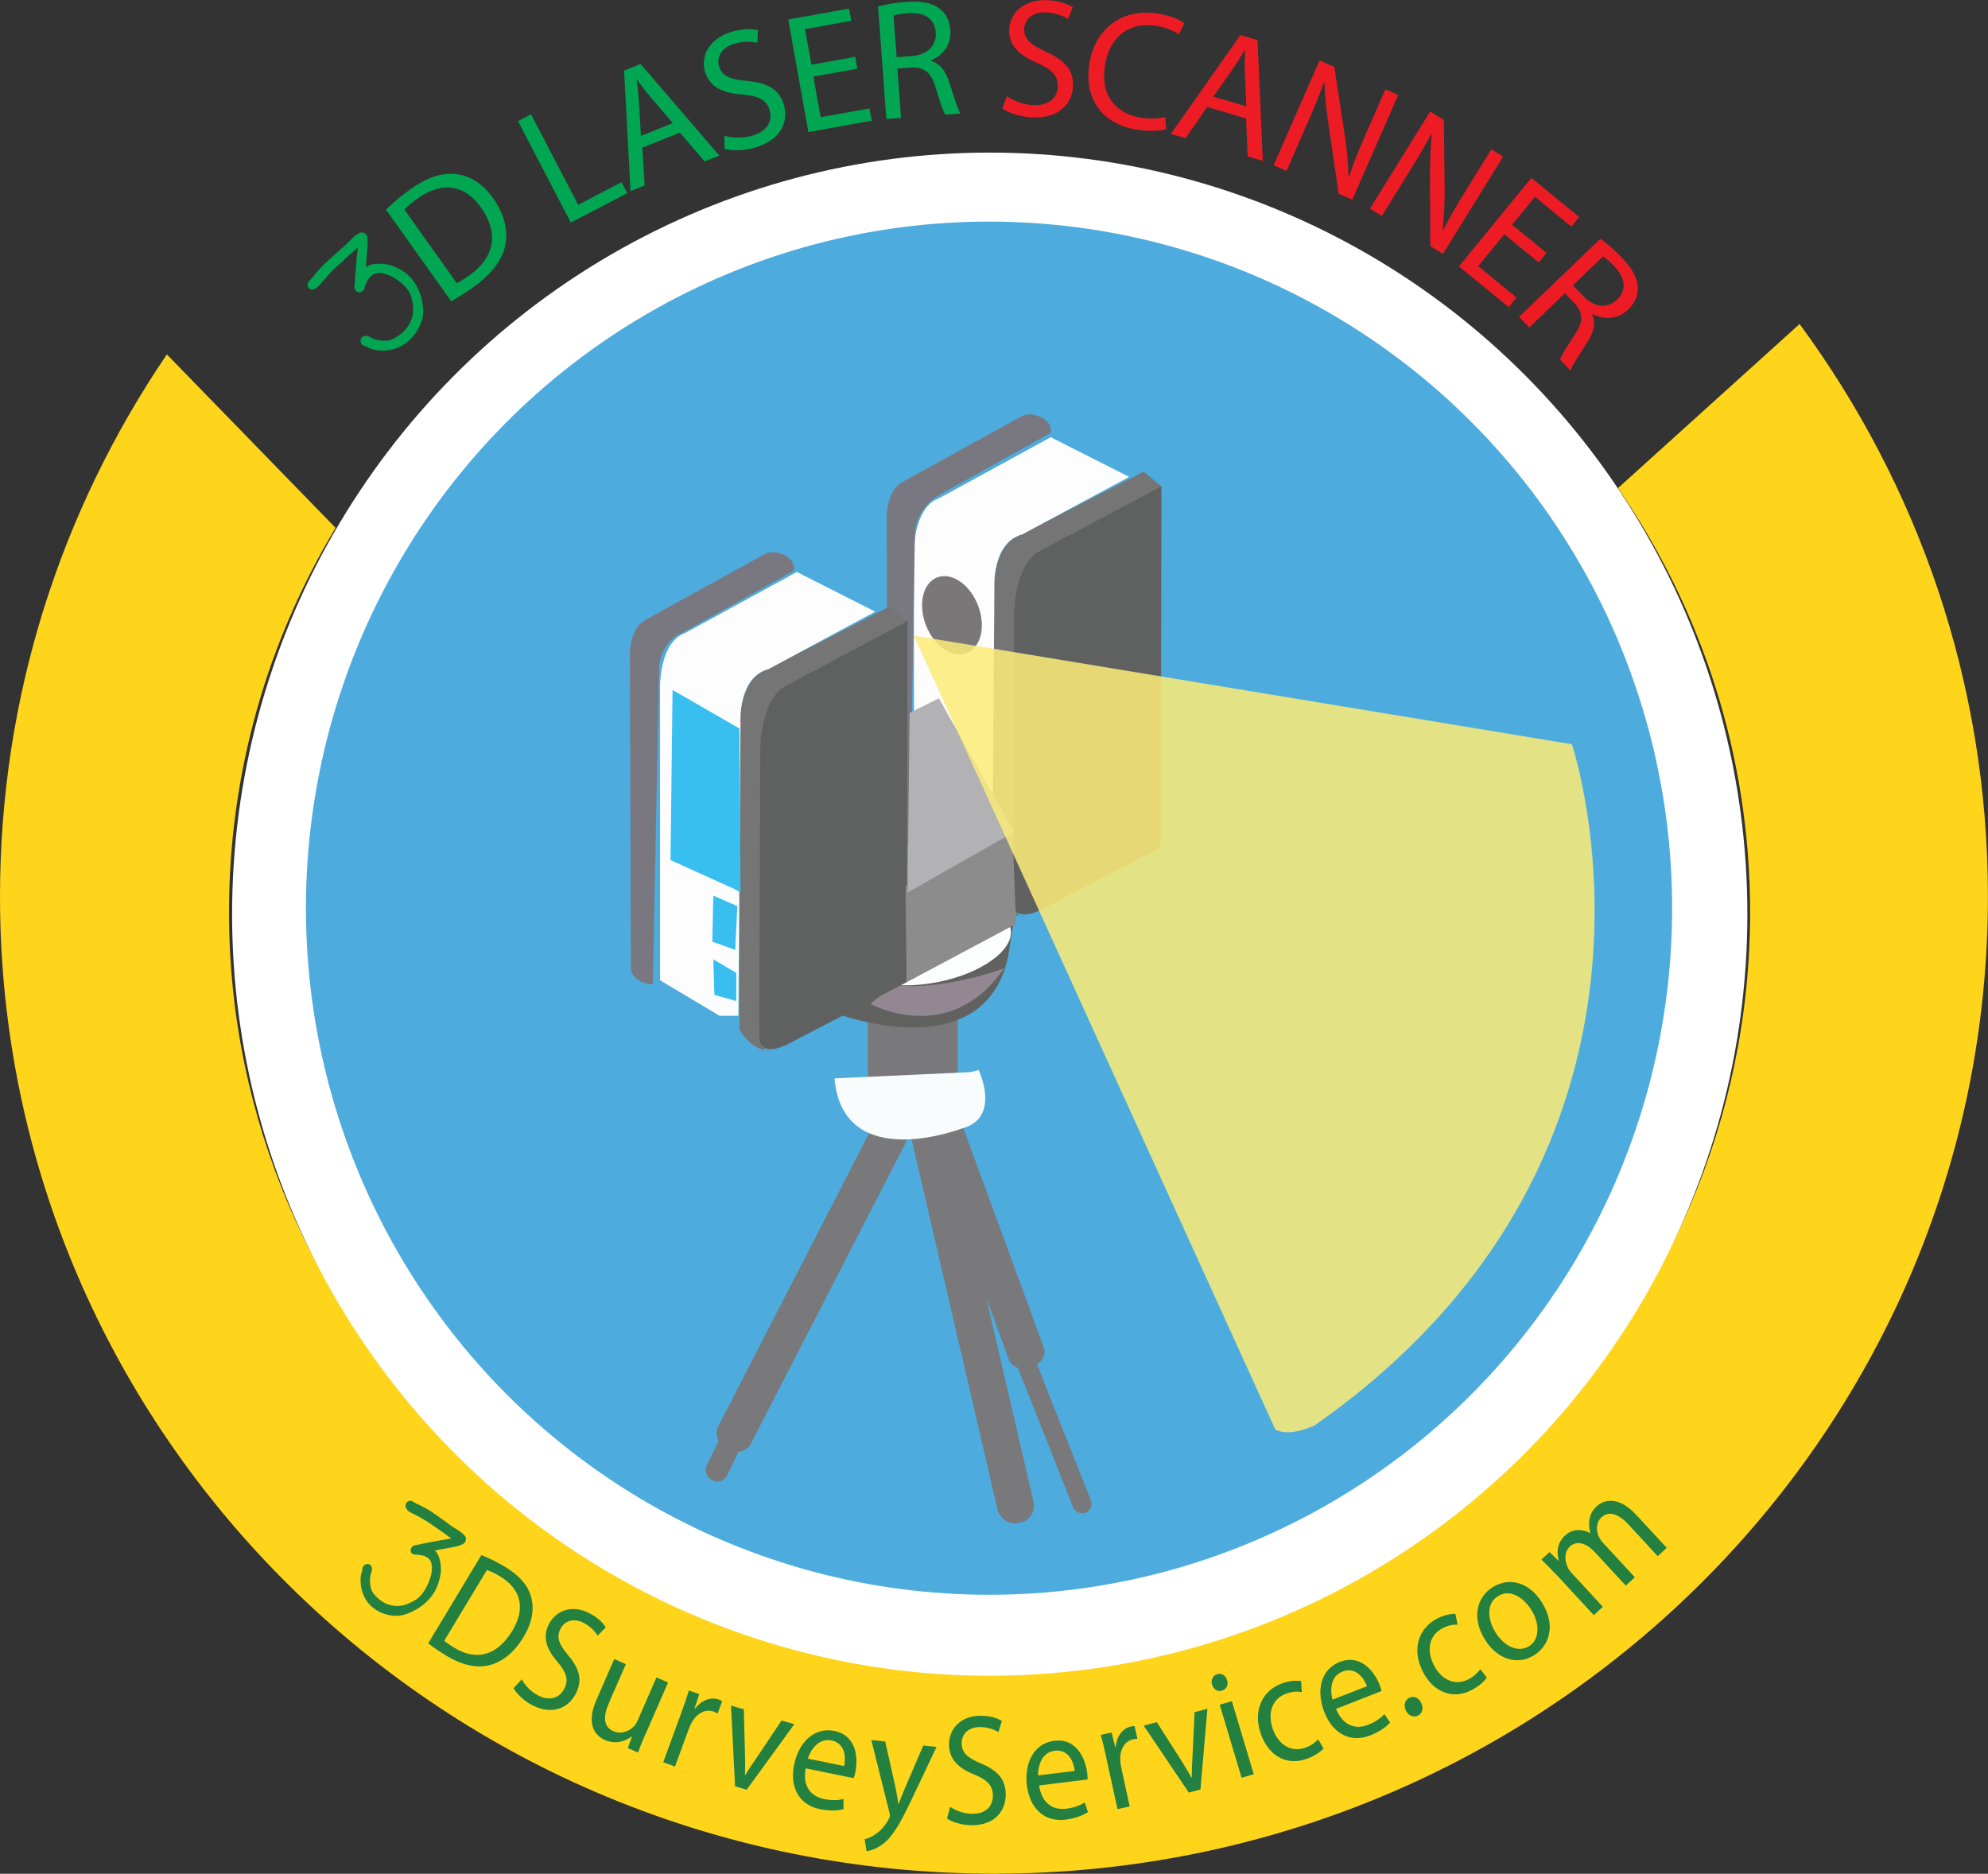 <?xml version="1.0" encoding="UTF-8"?>
<svg id="Layer_1" data-name="Layer 1" xmlns="http://www.w3.org/2000/svg" viewBox="0 0 226.13 213.17">
  <rect x="0" y="0" width="226.13" height="213.17" fill="#333333" stroke="none"/>
  <defs>
    <style>
      .cls-1 {
        fill: #5f6060;
      }

      .cls-2 {
        fill: #fff;
      }

      .cls-3 {
        fill: #fcfdfd;
      }

      .cls-4 {
        fill: #7a7779;
      }

      .cls-5 {
        fill: #8c8c8c;
      }

      .cls-6 {
        fill: #767576;
      }

      .cls-7 {
        fill: #b2b1b3;
      }

      .cls-8 {
        fill: #797880;
      }

      .cls-9 {
        fill: #24803f;
      }

      .cls-10 {
        fill: #4dacdd;
      }

      .cls-11 {
        fill: #fed51b;
      }

      .cls-12 {
        fill: #fdfdfe;
      }

      .cls-13 {
        fill: #616160;
      }

      .cls-14 {
        fill: #f9fcfd;
      }

      .cls-15 {
        fill: #ed1c24;
      }

      .cls-16 {
        fill: #fbec79;
        opacity: .86;
      }

      .cls-17 {
        fill: #00a651;
      }

      .cls-18 {
        fill: #938891;
      }

      .cls-19 {
        fill: #38bfef;
      }

      .cls-20 {
        fill: #79787b;
      }
    </style>
  </defs>
  <path class="cls-11" d="m204.7,36.86l-20.66,18.67c9.48,13.74,15.03,30.35,15.03,48.24,0,47.29-38.73,85.63-86.51,85.63S26.05,151.07,26.05,103.77c0-15.97,4.42-30.92,12.12-43.72l-19.19-19.73C6.99,57.97,0,79.17,0,101.98c0,61.4,50.62,111.18,113.06,111.18s113.06-49.78,113.06-111.18c0-24.33-7.95-46.82-21.43-65.13Z"/>
  <ellipse class="cls-2" cx="112.58" cy="104" rx="86.18" ry="86.64"/>
  <ellipse class="cls-10" cx="112.5" cy="103.32" rx="77.7" ry="78.11"/>
  <rect class="cls-20" x="98.72" y="112.94" width="10.22" height="14.73" rx="2.68" ry="2.68"/>
  <g>
    <path class="cls-13" d="m115.26,105.17l-19.84,10.22s17.82,6.65,19.49-8.08"/>
    <path class="cls-18" d="m98.99,114.2s9.03,4.99,15.21-4.04c0,0-6.89,2.61-12.59,1.9l-2.61,2.14Z"/>
    <ellipse class="cls-3" cx="105.74" cy="107.43" rx="9.39" ry="4.4" transform="translate(-18.32 21.8) rotate(-10.84)"/>
  </g>
  <g>
    <path class="cls-6" d="m132.11,55.32l-2.02-1.66-14.85,7.6s-2.26,1.19-2.26,6.3v34.22s1.19,2.14,2.97,2.38-.48,0-.48,0l16.63-8.91v-39.92Z"/>
    <path class="cls-1" d="m132.11,55.32l-14.26,7.6s-2.61,1.66-2.5,7.84l-.12,31.6s-.36,2.73,3.09,1.19l13.66-7.13.12-41.11Z"/>
    <path class="cls-12" d="m128.43,54.25l-8.91-4.51-12.83,7.01s-2.5.59-2.73,5.82v33.62l6.77,4.04h2.14l.24-33.27s-.36-5.23,3.21-6.18l12.12-6.53Z"/>
    <path class="cls-8" d="m119.51,49.26s.48-1.66-2.26-2.14l-.83.12-13.78,7.6s-1.66.71-1.78,3.8l.12,36s.24,1.54,2.5,1.66l.59-35.88s.24-2.73,2.85-4.16l12.59-7.01Z"/>
  </g>
  <g>
    <path class="cls-6" d="m103.24,70.65l-2.02-1.66-14.85,7.6s-2.26,1.19-2.26,6.3v34.22s1.19,2.14,2.97,2.38-.48,0-.48,0l16.63-8.91v-39.92Z"/>
    <path class="cls-1" d="m103.24,70.65l-14.26,7.6s-2.61,1.66-2.5,7.84l-.12,31.6s-.36,2.73,3.09,1.19l13.66-7.13.12-41.11Z"/>
    <path class="cls-12" d="m99.55,69.58l-8.91-4.51-12.83,7.01s-2.5.59-2.73,5.82v33.62l6.77,4.04h2.14l.24-33.27s-.36-5.23,3.21-6.18l12.12-6.53Z"/>
    <polygon class="cls-19" points="84.11 82.88 76.5 78.49 76.27 97.85 83.63 101.18 84.23 101.54 84.11 82.88"/>
    <polygon class="cls-19" points="83.87 103.08 81.14 101.89 81.02 107.12 83.63 108.07 83.87 103.08"/>
    <polygon class="cls-19" points="83.75 113.89 81.26 113.18 81.14 109.14 83.75 110.68 83.75 113.89"/>
    <path class="cls-8" d="m90.29,64.94s.48-1.66-2.26-2.14l-.83.12-13.78,7.6s-1.66.71-1.78,3.8l.12,36s.24,1.54,2.5,1.66l.71-36.12s.12-2.85,2.73-3.92l12.59-7.01Z"/>
  </g>
  <polygon class="cls-5" points="103.12 111.75 103 100.82 115.12 93.93 115.59 105.1 103.12 111.75"/>
  <ellipse class="cls-4" cx="108.28" cy="69.99" rx="3.17" ry="4.62" transform="translate(-18.12 44.58) rotate(-21.51)"/>
  <polygon class="cls-7" points="115.36 94.65 106.8 79.44 103.47 81.1 103.24 101.54 115.36 94.65"/>
  <path class="cls-16" d="m103.95,72.31l74.85,12.36s15.45,46.1-29.23,77.47c0,0-2.85,1.43-4.51.48l-41.11-90.3Z"/>
  <rect class="cls-20" x="90.23" y="125.24" width="4.2" height="41.91" rx="1.75" ry="1.75" transform="translate(77.13 -26.05) rotate(27.23)"/>
  <rect class="cls-20" x="80.96" y="162.96" width="2.58" height="5.7" rx="1.18" ry="1.18" transform="translate(80.18 -19.27) rotate(25.74)"/>
  <rect class="cls-20" x="109.7" y="124.62" width="4.2" height="31.78" rx="1.54" ry="1.54" transform="translate(-41.54 47.09) rotate(-20.14)"/>
  <rect class="cls-20" x="108.43" y="125.72" width="4.19" height="48.12" rx="1.91" ry="1.91" transform="translate(-31.01 28.88) rotate(-13.07)"/>
  <rect class="cls-20" x="118.83" y="153.44" width="2.17" height="19.35" rx="1.08" ry="1.08" transform="translate(-51.68 55.68) rotate(-21.63)"/>
  <path class="cls-14" d="m94.92,122.68l15.45-.71.95-.24s2.61,5.47-1.9,6.65c0,0-13.54,5.23-14.5-5.7Z"/>
  <g>
    <path class="cls-9" d="m46.31,171.71c-.13-.12-.19-.25-.19-.39,0-.14.04-.27.12-.37.08-.11.19-.17.33-.21.14-.03.28,0,.42.1.06.04.11.07.17.1.06.03.11.06.17.1.75.32,1.46.72,2.13,1.2.68.48,1.34.95,1.99,1.43.08.06.2.13.38.24.17.1.34.21.52.34s.33.25.46.39c.13.14.2.28.19.42,0,.15-.02.26-.07.34-.05.08-.13.17-.25.25-.35.17-.72.28-1.11.35s-.76.14-1.14.21c-.16.03-.33.06-.49.09-.17.03-.33.07-.48.1.16.14.29.32.39.55.1.22.17.46.22.71.05.25.08.5.08.75s0,.48-.04.67c-.18,1.14-.6,2.08-1.28,2.83-.68.75-1.53,1.31-2.56,1.69-.45.17-.93.24-1.42.22-.49-.03-.96-.14-1.41-.32-.45-.19-.85-.44-1.21-.77-.36-.33-.63-.7-.82-1.12-.09-.19-.17-.41-.24-.66-.07-.24-.12-.5-.14-.76-.03-.26-.02-.53,0-.8.03-.27.09-.51.19-.74-.03-.15,0-.3.1-.46s.26-.24.47-.27c0,0,.02,0,.02,0,0,0,.01,0,.02,0,.11.01.19.04.24.07.05.04.11.09.17.18.08.2.09.37.04.54-.05.16-.1.34-.14.54-.03.16-.05.33-.05.52,0,.18,0,.37.03.55.02.19.06.36.13.53.06.17.14.31.24.44.26.33.56.61.87.83s.65.38,1.01.48c.35.09.73.12,1.11.09.39-.04.79-.16,1.21-.37.25-.11.47-.24.67-.37.2-.14.39-.31.57-.52.13-.15.27-.35.41-.58.14-.24.27-.49.39-.77s.21-.56.29-.85c.08-.29.11-.57.12-.83,0-.26-.04-.51-.13-.73-.09-.22-.25-.4-.47-.52-.2-.12-.42-.19-.65-.23-.23-.03-.47-.06-.71-.07l-.08.02s0-.01,0-.02c0,0-.02,0-.02,0,0,0-.01,0-.02,0-.13-.05-.22-.12-.28-.21-.06-.09-.08-.19-.07-.29,0-.1.04-.2.1-.3.06-.1.16-.18.29-.24l.1-.02h0s.03,0,.03,0c.51-.11,1.01-.21,1.52-.31.51-.1,1.02-.19,1.53-.28.16-.03.33-.06.51-.08.18-.03.36-.07.53-.11-.02-.02-.1-.07-.23-.16-.13-.09-.27-.19-.4-.3-.14-.1-.27-.2-.39-.28s-.18-.13-.19-.13c-.43-.3-.85-.59-1.28-.88-.43-.28-.87-.55-1.34-.8-.08-.04-.17-.09-.27-.13-.1-.05-.21-.1-.32-.16s-.21-.12-.32-.18c-.1-.06-.19-.13-.26-.2l-.04-.03Z"/>
    <path class="cls-9" d="m54.76,176.92c.8.32,1.73.75,2.68,1.33,1.73,1.04,2.69,2.22,3,3.54.33,1.33.1,2.8-.89,4.45-1,1.66-2.29,2.74-3.73,3.16-1.44.43-3.19.08-5-1.01-.86-.52-1.55-.99-2.11-1.44l6.04-10.03Zm-4.23,9.74c.27.24.7.52,1.17.81,2.57,1.55,4.91.81,6.57-1.94,1.46-2.4,1.14-4.67-1.4-6.2-.62-.37-1.13-.6-1.49-.71l-4.85,8.04Z"/>
    <path class="cls-9" d="m59.35,191.05c.36.67,1.02,1.4,1.88,1.84,1.28.66,2.4.3,2.95-.76.51-.99.28-1.82-.74-3.04-1.26-1.42-1.77-2.82-1.01-4.31.85-1.65,2.73-2.23,4.6-1.26.99.51,1.58,1.13,1.87,1.62l-.92.94c-.22-.35-.7-1-1.58-1.45-1.32-.68-2.26-.08-2.64.65-.51.99-.17,1.78.87,3.03,1.28,1.53,1.66,2.82.86,4.38-.84,1.63-2.67,2.47-4.95,1.3-.93-.48-1.79-1.3-2.12-1.94l.91-.98Z"/>
    <path class="cls-9" d="m73.46,197.18c-.36.82-.66,1.55-.88,2.2l-1.17-.51.49-1.33h-.03c-.62.48-1.75.98-3.04.42-1.14-.5-2.2-1.78-.99-4.57l2.03-4.65,1.32.58-1.92,4.4c-.66,1.51-.68,2.71.52,3.24.88.38,1.79-.02,2.31-.56.17-.18.33-.42.44-.69l2.13-4.88,1.32.58-2.52,5.78Z"/>
    <path class="cls-9" d="m77.49,194.87c.35-.96.64-1.79.87-2.56l1.18.43-.54,1.62.06.02c.74-.97,1.81-1.36,2.71-1.03.15.06.26.11.37.19l-.51,1.4c-.13-.08-.26-.15-.44-.22-.95-.35-1.92.2-2.51,1.24-.1.19-.22.42-.31.67l-1.59,4.34-1.34-.49,2.05-5.6Z"/>
    <path class="cls-9" d="m84.61,194.48l.13,5.12c.03.83.03,1.58,0,2.31h.05c.37-.62.79-1.25,1.27-1.93l2.84-4.25,1.45.42-5.42,7.46-1.32-.39-.46-9.18,1.48.43Z"/>
    <path class="cls-9" d="m91.65,201.17c-.4,2.1.65,3.21,2.06,3.49,1.01.21,1.66.14,2.24,0v1.16c-.53.14-1.44.25-2.68,0-2.39-.49-3.47-2.5-2.94-5.06.52-2.56,2.31-4.3,4.58-3.84,2.53.52,2.71,3.09,2.39,4.66-.06.32-.15.56-.2.71l-5.45-1.11Zm4.36-.26c.22-.98.14-2.59-1.44-2.91-1.43-.29-2.35,1.02-2.68,2.07l4.12.84Z"/>
    <path class="cls-9" d="m100.69,198.11l1.18,5.28c.12.59.24,1.29.32,1.82h.03c.2-.5.44-1.14.7-1.74l2.1-4.89,1.51.16-2.81,5.92c-1.34,2.85-2.2,4.29-3.28,5.11-.77.6-1.5.79-1.87.83l-.22-1.36c.37-.09.87-.29,1.33-.63.43-.3.98-.85,1.39-1.62.08-.15.14-.27.15-.36,0-.09,0-.22-.05-.42l-2.06-8.26,1.56.17Z"/>
    <path class="cls-9" d="m108.08,205.56c.64.43,1.57.79,2.55.79,1.46,0,2.31-.84,2.31-2.06,0-1.13-.59-1.77-2.08-2.4-1.8-.7-2.91-1.72-2.91-3.42,0-1.88,1.42-3.28,3.57-3.28,1.13,0,1.95.29,2.44.59l-.39,1.27c-.36-.21-1.1-.57-2.1-.57-1.51,0-2.08.99-2.08,1.81,0,1.13.67,1.69,2.19,2.33,1.87.79,2.82,1.77,2.82,3.55,0,1.86-1.26,3.48-3.86,3.48-1.06,0-2.23-.34-2.82-.77l.36-1.31Z"/>
    <path class="cls-9" d="m118.2,203.11c.29,2.11,1.64,2.83,3.06,2.66,1.02-.13,1.62-.4,2.12-.71l.38,1.09c-.47.31-1.3.7-2.55.86-2.42.3-4.08-1.27-4.4-3.87-.32-2.6.82-4.82,3.11-5.1,2.56-.32,3.55,2.07,3.75,3.66.04.32.04.57.04.74l-5.52.68Zm4.05-1.64c-.11-1-.69-2.5-2.29-2.3-1.45.18-1.9,1.71-1.88,2.81l4.17-.51Z"/>
    <path class="cls-9" d="m125.85,200c-.22-1-.42-1.85-.64-2.63l1.23-.27.41,1.65h.06c.1-1.23.79-2.13,1.74-2.34.16-.04.28-.04.41-.04l.32,1.45c-.15,0-.3,0-.49.05-.99.22-1.52,1.19-1.46,2.39.01.22.04.47.09.73l.98,4.52-1.39.3-1.27-5.83Z"/>
    <path class="cls-9" d="m131.58,195.91l2.75,4.32c.45.7.84,1.34,1.18,1.99h.05c0-.75.03-1.5.08-2.33l.24-5.11,1.46-.38-.79,9.18-1.33.35-5.13-7.62,1.49-.39Z"/>
    <path class="cls-9" d="m139.58,191.15c.17.51-.05,1.03-.6,1.19-.49.15-.95-.16-1.11-.68-.16-.53.08-1.05.58-1.2.52-.16.97.16,1.13.69Zm1.65,11.1l-2.49-8.31,1.38-.41,2.49,8.31-1.38.41Z"/>
    <path class="cls-9" d="m150.54,198.93c-.29.32-.99.86-2,1.2-2.27.76-4.3-.43-5.15-2.95-.85-2.53.12-4.9,2.57-5.72.81-.27,1.6-.29,2.04-.21l.08,1.26c-.39-.09-.97-.11-1.71.14-1.72.58-2.19,2.28-1.61,4,.64,1.9,2.15,2.7,3.64,2.2.78-.26,1.21-.65,1.54-.97l.61,1.04Z"/>
    <path class="cls-9" d="m151.97,194.42c.81,1.97,2.29,2.34,3.63,1.81.96-.38,1.47-.79,1.88-1.22l.64.96c-.38.42-1.08,1-2.26,1.46-2.27.89-4.27-.22-5.22-2.65-.96-2.44-.4-4.87,1.75-5.71,2.41-.94,3.96,1.13,4.54,2.61.12.3.18.55.22.7l-5.18,2.03Zm3.52-2.59c-.35-.94-1.29-2.25-2.8-1.66-1.36.53-1.41,2.13-1.12,3.19l3.92-1.53Z"/>
    <path class="cls-9" d="m159.9,194.56c-.27-.61-.08-1.2.44-1.43.52-.23,1.07.04,1.34.64.26.59.11,1.18-.44,1.43-.52.23-1.08-.05-1.34-.64Z"/>
    <path class="cls-9" d="m169.12,190.85c-.24.36-.86.99-1.81,1.46-2.14,1.07-4.32.17-5.5-2.2-1.19-2.39-.56-4.87,1.75-6.02.76-.38,1.54-.51,1.99-.49l.25,1.24c-.4-.04-.98.03-1.68.38-1.62.81-1.85,2.56-1.04,4.18.9,1.8,2.5,2.38,3.91,1.67.73-.37,1.11-.82,1.39-1.17l.75.95Z"/>
    <path class="cls-9" d="m175.41,182.34c1.68,2.73.69,4.99-.94,5.99-1.83,1.12-4.13.52-5.57-1.81-1.52-2.47-.94-4.83.93-5.98,1.94-1.19,4.2-.46,5.59,1.8Zm-5.3,3.37c1,1.62,2.6,2.32,3.8,1.58,1.17-.72,1.31-2.47.28-4.13-.77-1.25-2.32-2.49-3.77-1.59-1.45.89-1.17,2.74-.31,4.15Z"/>
    <path class="cls-9" d="m176.97,179.1c-.61-.66-1.12-1.19-1.64-1.68l.93-.85,1,.98.04-.03c-.24-.91-.22-1.97.75-2.86.79-.73,1.88-.76,2.83-.24l.02-.02c-.15-.52-.17-1.01-.12-1.43.08-.61.32-1.12.87-1.63.77-.71,2.42-1.21,4.47,1l3.47,3.75-1.03.95-3.33-3.61c-1.13-1.22-2.22-1.58-3.08-.8-.6.55-.62,1.47-.28,2.21.1.2.26.45.45.66l3.64,3.94-1.03.95-3.53-3.82c-.94-1.01-2.03-1.37-2.83-.63-.66.61-.61,1.63-.24,2.37.1.23.26.45.44.64l3.55,3.85-1.03.95-4.29-4.65Z"/>
  </g>
  <g>
    <path class="cls-17" d="m35.91,32.81c-.16.11-.31.16-.46.13-.15-.03-.26-.09-.35-.2s-.13-.23-.12-.38c0-.15.08-.29.22-.42.06-.05.11-.1.15-.16s.09-.11.15-.16c.54-.72,1.15-1.38,1.83-2,.68-.61,1.36-1.21,2.03-1.8.08-.07.2-.19.35-.35.15-.16.32-.32.49-.48.18-.16.35-.29.54-.41.18-.11.34-.15.49-.12.15.02.26.07.34.13s.14.17.19.31c.07.4.08.8.04,1.22-.04.41-.08.82-.1,1.22-.02.17-.03.35-.05.53-.01.18-.02.35-.03.52.19-.14.41-.24.67-.3.26-.06.52-.09.79-.09.27,0,.54.01.8.05s.49.1.68.17c1.12.39,1.97,1.01,2.55,1.86.58.84.92,1.84,1.02,2.98.05.5,0,1.01-.18,1.51s-.41.97-.73,1.4c-.32.43-.7.8-1.13,1.12-.44.31-.9.53-1.38.65-.22.06-.47.1-.74.13-.27.03-.55.03-.83,0-.28-.02-.55-.07-.82-.15-.27-.08-.5-.19-.71-.34-.17,0-.31-.06-.44-.19-.13-.13-.18-.31-.15-.54,0,0,.01-.01.01-.02,0,0,0-.01.01-.02.04-.11.09-.19.14-.24.05-.05.13-.09.23-.14.22-.04.41-.02.56.06.15.08.32.16.52.25.16.06.33.11.52.15.19.04.38.07.58.08.2,0,.39,0,.58-.03.19-.03.36-.09.52-.17.41-.21.78-.46,1.1-.75.32-.29.58-.61.77-.96s.33-.73.4-1.14.06-.85-.04-1.33c-.05-.28-.11-.53-.19-.77-.08-.24-.21-.46-.38-.69-.12-.17-.28-.35-.48-.54-.2-.19-.43-.38-.68-.55s-.51-.33-.79-.46c-.28-.13-.55-.22-.82-.28-.27-.05-.53-.05-.79,0-.25.06-.48.18-.67.39-.18.19-.32.4-.42.63-.1.23-.19.47-.27.72v.09s-.02,0-.03,0c0,0-.01.01-.01.02,0,0,0,.02-.01.02-.09.12-.19.21-.3.25-.11.04-.21.05-.31.02s-.19-.08-.28-.16c-.08-.08-.14-.2-.17-.34v-.11s0-.01,0-.01v-.03c.04-.55.08-1.09.12-1.64.04-.54.09-1.09.14-1.65.02-.17.04-.36.06-.55.02-.19.03-.38.04-.57-.02.02-.1.09-.23.21-.13.12-.27.24-.42.37s-.28.24-.4.35c-.12.11-.18.17-.19.17-.43.39-.85.78-1.27,1.17-.41.39-.81.81-1.2,1.24-.06.07-.14.16-.21.26-.08.1-.16.2-.25.3-.09.1-.18.2-.27.3-.09.1-.19.17-.28.23l-.04.03Z"/>
    <path class="cls-17" d="m43.92,23.83c.74-.72,1.67-1.52,2.75-2.29,1.97-1.4,3.69-1.94,5.23-1.73,1.56.19,2.98,1.03,4.2,2.75,1.23,1.73,1.7,3.53,1.4,5.21-.29,1.7-1.54,3.39-3.6,4.86-.98.69-1.83,1.23-2.58,1.64l-7.42-10.43Zm8.03,8.4c.39-.18.91-.53,1.44-.91,2.93-2.08,3.35-4.85,1.32-7.71-1.76-2.51-4.31-3.09-7.2-1.04-.71.5-1.2.95-1.5,1.28l5.95,8.37Z"/>
    <path class="cls-17" d="m58.92,13.79l1.49-.78,5.36,10.29,4.93-2.57.65,1.25-6.42,3.34-6.01-11.54Z"/>
    <path class="cls-17" d="m73.06,16.8l.27,4.3-1.61.65-.73-13.72,1.88-.75,8.95,10.42-1.67.67-2.81-3.28-4.28,1.71Zm3.47-2.8l-2.57-3c-.58-.68-1.05-1.33-1.51-1.95h-.04c.11.8.2,1.62.27,2.44l.22,3.97,3.64-1.46Z"/>
    <path class="cls-17" d="m82.41,15.45c.85.24,2.01.31,3.13,0,1.65-.47,2.37-1.61,2.02-2.87-.33-1.17-1.19-1.65-3.06-1.82-2.25-.15-3.81-.85-4.31-2.62-.55-1.95.66-3.85,3.09-4.54,1.28-.36,2.29-.33,2.94-.17l-.07,1.44c-.47-.11-1.41-.24-2.54.08-1.71.48-2.07,1.69-1.83,2.54.33,1.17,1.25,1.53,3.17,1.71,2.35.22,3.71.94,4.23,2.78.54,1.93-.41,4-3.37,4.84-1.21.34-2.62.36-3.42.1l.03-1.47Z"/>
    <path class="cls-17" d="m97.5,7.82l-4.98.89.83,4.62,5.55-.99.25,1.39-7.2,1.29-2.29-12.8,6.92-1.24.25,1.39-5.26.94.73,4.05,4.98-.89.25,1.37Z"/>
    <path class="cls-17" d="m99.88.73c.83-.24,2.04-.42,3.19-.51,1.79-.13,2.97.11,3.83.78.7.53,1.13,1.39,1.2,2.39.13,1.71-.87,2.93-2.2,3.49v.06c1.03.27,1.69,1.15,2.1,2.48.56,1.78.96,3,1.26,3.49l-1.73.13c-.24-.35-.61-1.44-1.09-3.03-.52-1.76-1.26-2.38-2.78-2.33l-1.58.12.41,5.62-1.67.12-.94-12.79Zm2.11,5.78l1.71-.13c1.79-.13,2.85-1.2,2.74-2.68-.12-1.67-1.39-2.32-3.16-2.2-.81.06-1.38.18-1.64.28l.35,4.73Z"/>
    <path class="cls-15" d="m114.52,10.94c.73.5,1.8.95,2.96,1.02,1.71.1,2.77-.75,2.84-2.06.07-1.21-.59-1.95-2.3-2.72-2.08-.87-3.33-2.04-3.22-3.87.11-2.02,1.88-3.43,4.4-3.29,1.33.08,2.28.44,2.84.8l-.54,1.34c-.41-.25-1.26-.69-2.43-.75-1.77-.1-2.51.92-2.56,1.81-.07,1.21.69,1.86,2.44,2.65,2.15.97,3.21,2.09,3.1,4-.11,2-1.69,3.66-4.76,3.48-1.25-.07-2.6-.51-3.27-1.01l.5-1.38Z"/>
    <path class="cls-15" d="m132.65,14.69c-.66.2-1.93.3-3.49.03-3.62-.61-5.95-3.36-5.23-7.57.68-4.02,3.87-6.27,7.84-5.6,1.6.27,2.55.79,2.95,1.09l-.63,1.28c-.58-.41-1.43-.79-2.5-.97-3.01-.51-5.33,1.07-5.9,4.44-.53,3.14.93,5.46,4.05,5.99,1.01.17,2.07.14,2.79-.07l.12,1.37Z"/>
    <path class="cls-15" d="m137.31,12.17l-2.45,3.55-1.67-.49,7.9-11.24,1.95.57.6,13.74-1.72-.51-.18-4.32-4.43-1.3Zm4.46-.06l-.17-3.95c-.04-.9,0-1.69.02-2.47h-.04c-.4.68-.83,1.38-1.29,2.06l-2.28,3.25,3.76,1.1Z"/>
    <path class="cls-15" d="m144.88,18.78l5.22-11.91,1.68.74,1.17,7.7c.27,1.78.41,3.34.44,4.81h.04c.56-1.65,1.16-3.12,1.97-4.97l2.19-4.98,1.45.64-5.22,11.91-1.55-.68-1.13-7.7c-.25-1.69-.45-3.4-.48-4.95h-.06c-.57,1.54-1.16,2.98-2.03,4.96l-2.23,5.09-1.45-.64Z"/>
    <path class="cls-15" d="m155.83,23.74l6.85-11.06,1.56.97.08,7.79c.02,1.8-.06,3.37-.24,4.82h.04c.78-1.55,1.58-2.92,2.65-4.64l2.87-4.63,1.34.83-6.85,11.06-1.44-.89-.03-7.79c0-1.71.04-3.43.22-4.97h-.06c-.78,1.43-1.57,2.78-2.71,4.62l-2.93,4.72-1.35-.83Z"/>
    <path class="cls-15" d="m175.02,29.85l-3.91-3.2-2.97,3.63,4.36,3.57-.89,1.09-5.66-4.63,8.24-10.07,5.44,4.45-.89,1.09-4.14-3.39-2.6,3.18,3.91,3.2-.88,1.08Z"/>
    <path class="cls-15" d="m182.03,27.15c.71.49,1.62,1.3,2.43,2.14,1.24,1.29,1.81,2.36,1.84,3.45.04.87-.35,1.75-1.07,2.45-1.24,1.19-2.81,1.2-4.09.53l-.04.04c.44.96.19,2.04-.57,3.2-1.01,1.56-1.7,2.65-1.88,3.2l-1.2-1.25c.12-.41.72-1.39,1.64-2.78,1.03-1.52,1.03-2.49.02-3.63l-1.1-1.14-4.06,3.9-1.16-1.21,9.25-8.89Zm-3.11,5.31l1.19,1.24c1.24,1.29,2.74,1.43,3.81.4,1.21-1.16.9-2.55-.32-3.84-.56-.58-1.02-.95-1.26-1.09l-3.42,3.29Z"/>
  </g>
</svg>